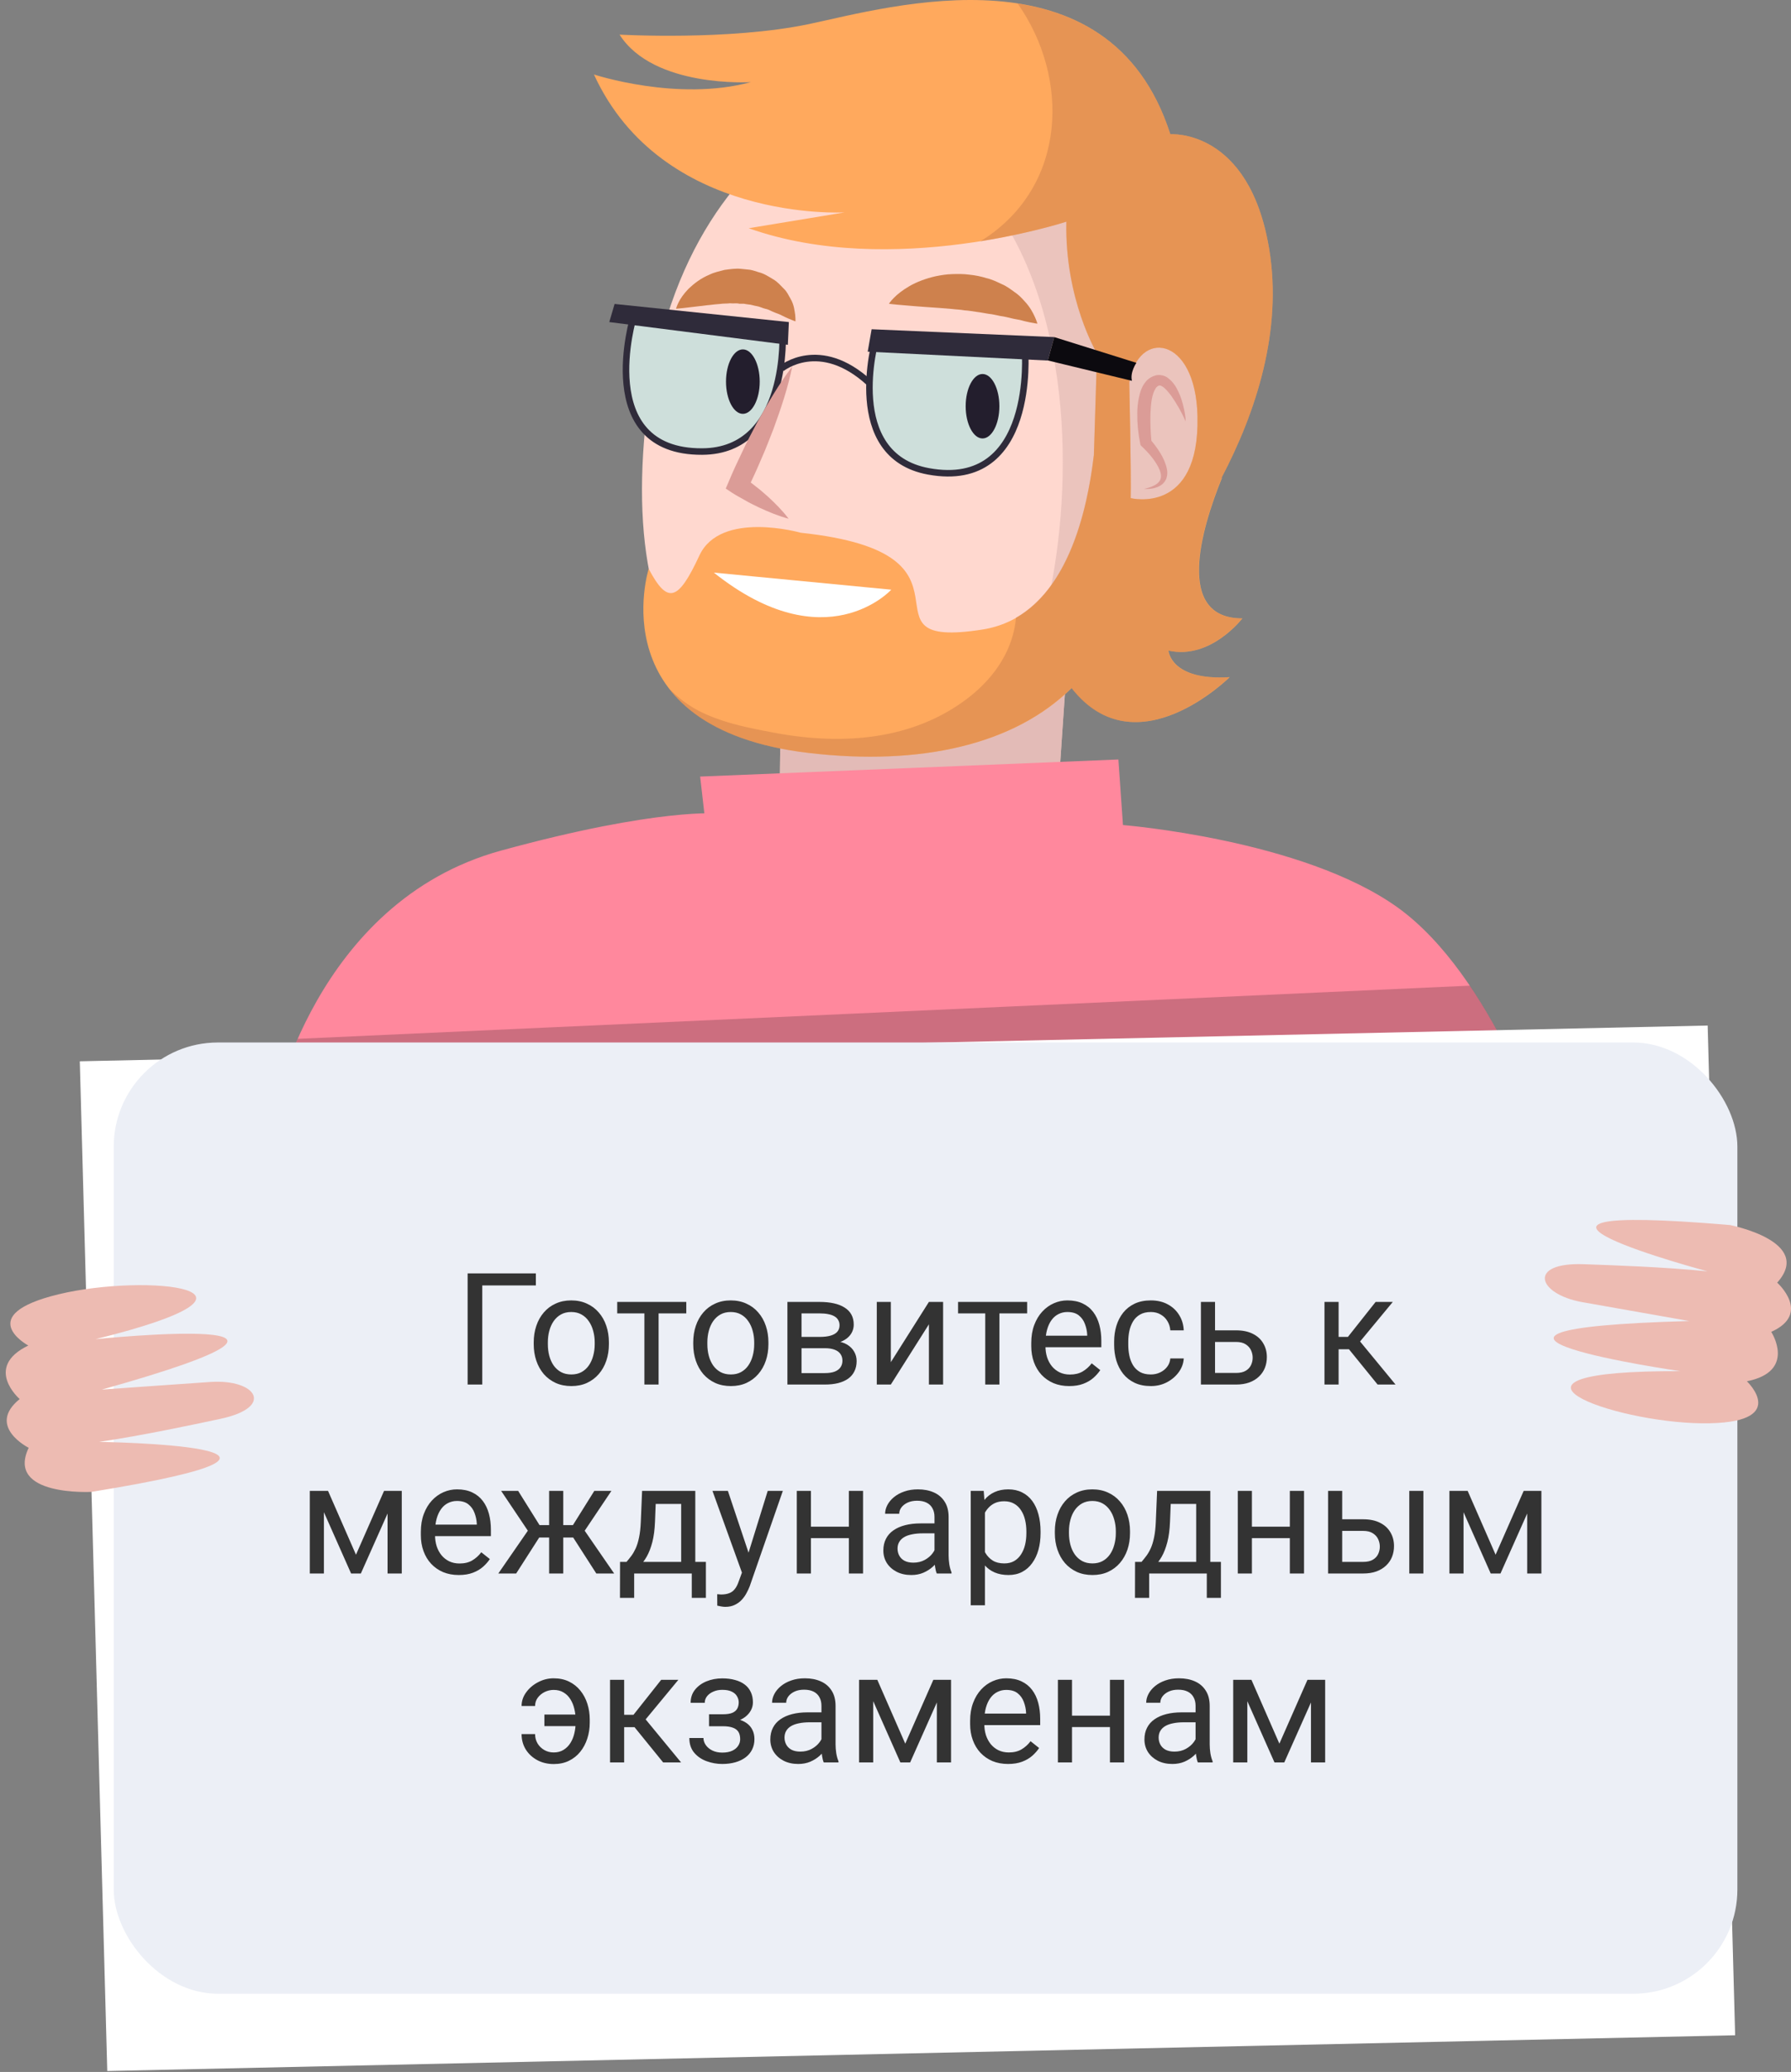 <svg width="275" height="318" viewBox="0 0 275 318" fill="none" xmlns="http://www.w3.org/2000/svg">
<rect x="0" y="0" width="275" height="318" fill="#808080" stroke="none"/>
<path d="M120.154 87.289L119.668 125.305L97.386 128.836L132.804 161.084L188.266 130.112L162.208 125.602L165.303 80.21L120.154 87.289Z" fill="#FFD8CF"/>
<path opacity="0.7" d="M120.154 87.289L119.668 125.305L97.386 128.836L132.804 161.084L188.266 130.112L162.208 125.602L165.303 80.21L120.154 87.289Z" fill="#D8B0AD"/>
<path d="M172.289 126.616C172.289 126.616 200.02 128.801 214.615 139.288C229.21 149.775 237.481 175.556 237.481 175.556L41.904 170.75C41.904 170.75 48.228 138.414 76.933 130.549C101.316 123.872 110.502 124.868 110.502 124.868C110.502 124.868 121.205 142.784 139.206 143.658C157.207 144.532 172.289 126.616 172.289 126.616Z" fill="#FF889D"/>
<path d="M73.994 196.198L80.65 273.664L187.526 260.957L156.389 212.191L73.994 196.198Z" fill="#4B5A66"/>
<path d="M143.993 11.397C143.993 11.397 104.099 14.036 99.059 65.72C94.933 107.931 117.546 121.18 151.135 110.239C164.796 105.782 172.347 95.766 176.881 85.821C179.586 79.861 184.004 79.144 185.21 74.477C186.047 71.139 183.576 60.25 182.895 53.73C181.026 35.849 171.491 11.554 144.013 11.397H143.993Z" fill="#FFD8CF"/>
<path opacity="0.5" d="M182.875 53.73C181.007 35.849 171.471 11.554 143.993 11.397C143.993 11.397 139.965 11.676 134.321 13.686C137.707 14.893 140.588 17.182 141.969 20.381C143.546 24.016 144.441 28.071 144.733 32.161C147.515 33.053 149.695 27.774 151.777 30.501C165.4 48.416 164.68 76.854 160.573 93.774C159.055 100.014 155.475 106.516 149.89 110.606C150.298 110.483 150.707 110.361 151.116 110.239C164.777 105.782 172.327 95.766 176.862 85.821C179.567 79.861 183.984 79.144 185.191 74.477C186.028 71.139 183.556 60.25 182.875 53.73Z" fill="#D8B0AD"/>
<path d="M136.501 46.616C136.501 46.616 136.715 46.249 137.24 45.725C137.746 45.2 138.564 44.536 139.654 43.907C140.743 43.278 142.144 42.736 143.721 42.386C144.519 42.229 145.355 42.089 146.212 42.072C147.087 42.037 147.963 42.037 148.858 42.159C149.734 42.246 150.61 42.421 151.447 42.683C152.303 42.876 153.081 43.26 153.821 43.61C154.58 43.924 155.202 44.414 155.786 44.833C156.39 45.235 156.876 45.725 157.285 46.197C158.141 47.088 158.608 47.997 158.9 48.644C159.192 49.29 159.289 49.675 159.289 49.675C159.289 49.675 158.803 49.622 158.083 49.465C157.732 49.378 157.285 49.308 156.857 49.168C156.409 49.046 155.845 48.993 155.319 48.853C154.794 48.731 154.229 48.574 153.626 48.504C153.042 48.399 152.459 48.224 151.836 48.172C151.213 48.084 150.629 47.944 149.987 47.874C149.364 47.787 148.742 47.665 148.08 47.63C147.457 47.508 146.796 47.508 146.153 47.42C145.492 47.368 144.849 47.315 144.227 47.263C142.942 47.193 141.697 47.071 140.568 47.001C139.381 46.896 138.389 46.808 137.688 46.756C136.949 46.686 136.501 46.634 136.501 46.634V46.616Z" fill="#CE814D"/>
<path d="M103.808 47.385C103.808 47.385 103.885 47.018 104.177 46.441C104.45 45.865 104.956 45.113 105.734 44.309C106.532 43.557 107.564 42.718 108.965 42.142C109.626 41.81 110.444 41.635 111.242 41.425C112.078 41.32 112.935 41.163 113.849 41.268L115.192 41.408C115.64 41.495 116.048 41.635 116.476 41.775C117.352 41.984 118.053 42.474 118.734 42.876C119.434 43.278 119.882 43.855 120.368 44.327C120.874 44.798 121.088 45.375 121.38 45.847C121.945 46.809 122.003 47.735 122.1 48.347C122.159 48.958 122.139 49.325 122.139 49.325C122.139 49.325 121.731 49.186 121.127 48.923C120.836 48.784 120.466 48.644 120.115 48.452C119.765 48.242 119.298 48.119 118.87 47.927C118.422 47.77 118.033 47.49 117.547 47.403C117.08 47.298 116.652 47.053 116.184 46.983C115.717 46.913 115.309 46.739 114.861 46.721C114.647 46.686 114.414 46.669 114.2 46.616H113.518C113.071 46.494 112.584 46.616 112.098 46.546C111.592 46.616 111.086 46.564 110.56 46.651C110.035 46.686 109.51 46.739 108.984 46.809C108.459 46.843 107.953 46.948 107.447 46.983C106.396 47.106 105.52 47.211 104.917 47.28C104.255 47.35 103.847 47.385 103.847 47.385H103.808Z" fill="#CE814D"/>
<path opacity="0.2" d="M162.558 221.857L156.389 212.191L73.994 196.198L76.68 227.503C100.558 229.251 134.497 229.635 162.558 221.84V221.857Z" fill="#231E2D"/>
<path opacity="0.2" d="M237.481 175.556L41.904 170.75C41.904 170.75 42.857 165.873 45.718 159.441L225.688 151.278C233.316 162.57 237.481 175.539 237.481 175.539V175.556Z" fill="#010507"/>
<path d="M262.206 157.401L12.253 162.888L16.47 317.86L266.423 312.373L262.206 157.401Z" fill="white"/>
<rect x="17.462" y="160" width="249.306" height="146" rx="16" fill="#ECEFF6"/>
<path d="M82.279 195.438V197.289H74.052V212.5H71.802V195.438H82.279ZM81.951 206.301V206.031C81.951 205.117 82.084 204.27 82.349 203.488C82.615 202.699 82.998 202.016 83.498 201.438C83.998 200.852 84.603 200.398 85.314 200.078C86.025 199.75 86.822 199.586 87.705 199.586C88.595 199.586 89.396 199.75 90.107 200.078C90.826 200.398 91.435 200.852 91.935 201.438C92.443 202.016 92.83 202.699 93.095 203.488C93.361 204.27 93.494 205.117 93.494 206.031V206.301C93.494 207.215 93.361 208.062 93.095 208.844C92.83 209.625 92.443 210.309 91.935 210.895C91.435 211.473 90.83 211.926 90.119 212.254C89.415 212.574 88.619 212.734 87.728 212.734C86.837 212.734 86.037 212.574 85.326 212.254C84.615 211.926 84.005 211.473 83.498 210.895C82.998 210.309 82.615 209.625 82.349 208.844C82.084 208.062 81.951 207.215 81.951 206.301ZM84.119 206.031V206.301C84.119 206.934 84.193 207.531 84.341 208.094C84.49 208.648 84.712 209.141 85.009 209.57C85.314 210 85.693 210.34 86.146 210.59C86.599 210.832 87.126 210.953 87.728 210.953C88.322 210.953 88.841 210.832 89.287 210.59C89.74 210.34 90.115 210 90.412 209.57C90.709 209.141 90.931 208.648 91.08 208.094C91.236 207.531 91.314 206.934 91.314 206.301V206.031C91.314 205.406 91.236 204.816 91.08 204.262C90.931 203.699 90.705 203.203 90.4 202.773C90.103 202.336 89.728 201.992 89.275 201.742C88.83 201.492 88.306 201.367 87.705 201.367C87.111 201.367 86.587 201.492 86.134 201.742C85.689 201.992 85.314 202.336 85.009 202.773C84.712 203.203 84.49 203.699 84.341 204.262C84.193 204.816 84.119 205.406 84.119 206.031ZM101.123 199.82V212.5H98.943V199.82H101.123ZM105.376 199.82V201.578H94.771V199.82H105.376ZM106.443 206.301V206.031C106.443 205.117 106.576 204.27 106.841 203.488C107.107 202.699 107.49 202.016 107.99 201.438C108.49 200.852 109.095 200.398 109.806 200.078C110.517 199.75 111.314 199.586 112.197 199.586C113.087 199.586 113.888 199.75 114.599 200.078C115.318 200.398 115.927 200.852 116.427 201.438C116.935 202.016 117.322 202.699 117.587 203.488C117.853 204.27 117.986 205.117 117.986 206.031V206.301C117.986 207.215 117.853 208.062 117.587 208.844C117.322 209.625 116.935 210.309 116.427 210.895C115.927 211.473 115.322 211.926 114.611 212.254C113.908 212.574 113.111 212.734 112.22 212.734C111.33 212.734 110.529 212.574 109.818 212.254C109.107 211.926 108.498 211.473 107.99 210.895C107.49 210.309 107.107 209.625 106.841 208.844C106.576 208.062 106.443 207.215 106.443 206.301ZM108.611 206.031V206.301C108.611 206.934 108.685 207.531 108.833 208.094C108.982 208.648 109.205 209.141 109.501 209.57C109.806 210 110.185 210.34 110.638 210.59C111.091 210.832 111.619 210.953 112.22 210.953C112.814 210.953 113.333 210.832 113.779 210.59C114.232 210.34 114.607 210 114.904 209.57C115.201 209.141 115.423 208.648 115.572 208.094C115.728 207.531 115.806 206.934 115.806 206.301V206.031C115.806 205.406 115.728 204.816 115.572 204.262C115.423 203.699 115.197 203.203 114.892 202.773C114.595 202.336 114.22 201.992 113.767 201.742C113.322 201.492 112.798 201.367 112.197 201.367C111.603 201.367 111.08 201.492 110.626 201.742C110.181 201.992 109.806 202.336 109.501 202.773C109.205 203.203 108.982 203.699 108.833 204.262C108.685 204.816 108.611 205.406 108.611 206.031ZM126.658 206.922H122.498L122.474 205.188H125.873C126.544 205.188 127.103 205.121 127.548 204.988C128.001 204.855 128.341 204.656 128.568 204.391C128.794 204.125 128.908 203.797 128.908 203.406C128.908 203.102 128.841 202.836 128.708 202.609C128.583 202.375 128.392 202.184 128.134 202.035C127.876 201.879 127.556 201.766 127.173 201.695C126.798 201.617 126.357 201.578 125.849 201.578H123.072V212.5H120.904V199.82H125.849C126.654 199.82 127.376 199.891 128.017 200.031C128.666 200.172 129.216 200.387 129.669 200.676C130.13 200.957 130.482 201.316 130.724 201.754C130.966 202.191 131.087 202.707 131.087 203.301C131.087 203.684 131.009 204.047 130.853 204.391C130.697 204.734 130.466 205.039 130.162 205.305C129.857 205.57 129.482 205.789 129.037 205.961C128.591 206.125 128.08 206.23 127.501 206.277L126.658 206.922ZM126.658 212.5H121.712L122.791 210.742H126.658C127.259 210.742 127.759 210.668 128.158 210.52C128.556 210.363 128.853 210.145 129.048 209.863C129.251 209.574 129.353 209.23 129.353 208.832C129.353 208.434 129.251 208.094 129.048 207.812C128.853 207.523 128.556 207.305 128.158 207.156C127.759 207 127.259 206.922 126.658 206.922H123.365L123.388 205.188H127.501L128.287 205.844C128.982 205.898 129.572 206.07 130.056 206.359C130.541 206.648 130.908 207.016 131.158 207.461C131.408 207.898 131.533 208.375 131.533 208.891C131.533 209.484 131.419 210.008 131.193 210.461C130.974 210.914 130.654 211.293 130.232 211.598C129.81 211.895 129.298 212.121 128.697 212.277C128.095 212.426 127.416 212.5 126.658 212.5ZM136.783 209.066L142.63 199.82H144.81V212.5H142.63V203.254L136.783 212.5H134.626V199.82H136.783V209.066ZM153.458 199.82V212.5H151.279V199.82H153.458ZM157.712 199.82V201.578H147.107V199.82H157.712ZM164.169 212.734C163.287 212.734 162.486 212.586 161.767 212.289C161.056 211.984 160.443 211.559 159.927 211.012C159.419 210.465 159.029 209.816 158.755 209.066C158.482 208.316 158.345 207.496 158.345 206.605V206.113C158.345 205.082 158.498 204.164 158.802 203.359C159.107 202.547 159.521 201.859 160.044 201.297C160.568 200.734 161.162 200.309 161.826 200.02C162.49 199.73 163.177 199.586 163.888 199.586C164.794 199.586 165.576 199.742 166.232 200.055C166.896 200.367 167.439 200.805 167.861 201.367C168.283 201.922 168.595 202.578 168.798 203.336C169.001 204.086 169.103 204.906 169.103 205.797V206.77H159.634V205H166.935V204.836C166.904 204.273 166.787 203.727 166.583 203.195C166.388 202.664 166.076 202.227 165.646 201.883C165.216 201.539 164.63 201.367 163.888 201.367C163.396 201.367 162.943 201.473 162.529 201.684C162.115 201.887 161.759 202.191 161.462 202.598C161.166 203.004 160.935 203.5 160.771 204.086C160.607 204.672 160.525 205.348 160.525 206.113V206.605C160.525 207.207 160.607 207.773 160.771 208.305C160.943 208.828 161.189 209.289 161.509 209.688C161.837 210.086 162.232 210.398 162.693 210.625C163.162 210.852 163.693 210.965 164.287 210.965C165.052 210.965 165.701 210.809 166.232 210.496C166.763 210.184 167.228 209.766 167.626 209.242L168.939 210.285C168.666 210.699 168.318 211.094 167.896 211.469C167.474 211.844 166.955 212.148 166.337 212.383C165.728 212.617 165.005 212.734 164.169 212.734ZM176.708 210.953C177.224 210.953 177.701 210.848 178.138 210.637C178.576 210.426 178.935 210.137 179.216 209.77C179.498 209.395 179.658 208.969 179.697 208.492H181.759C181.72 209.242 181.466 209.941 180.998 210.59C180.537 211.23 179.931 211.75 179.181 212.148C178.431 212.539 177.607 212.734 176.708 212.734C175.755 212.734 174.923 212.566 174.212 212.23C173.509 211.895 172.923 211.434 172.455 210.848C171.994 210.262 171.646 209.59 171.412 208.832C171.185 208.066 171.072 207.258 171.072 206.406V205.914C171.072 205.062 171.185 204.258 171.412 203.5C171.646 202.734 171.994 202.059 172.455 201.473C172.923 200.887 173.509 200.426 174.212 200.09C174.923 199.754 175.755 199.586 176.708 199.586C177.701 199.586 178.568 199.789 179.31 200.195C180.052 200.594 180.634 201.141 181.056 201.836C181.486 202.523 181.72 203.305 181.759 204.18H179.697C179.658 203.656 179.509 203.184 179.251 202.762C179.001 202.34 178.658 202.004 178.22 201.754C177.791 201.496 177.287 201.367 176.708 201.367C176.044 201.367 175.486 201.5 175.033 201.766C174.587 202.023 174.232 202.375 173.966 202.82C173.708 203.258 173.521 203.746 173.404 204.285C173.294 204.816 173.24 205.359 173.24 205.914V206.406C173.24 206.961 173.294 207.508 173.404 208.047C173.513 208.586 173.697 209.074 173.955 209.512C174.22 209.949 174.576 210.301 175.021 210.566C175.474 210.824 176.037 210.953 176.708 210.953ZM185.978 204.18H189.787C190.81 204.18 191.673 204.359 192.376 204.719C193.08 205.07 193.611 205.559 193.97 206.184C194.337 206.801 194.521 207.504 194.521 208.293C194.521 208.879 194.419 209.43 194.216 209.945C194.013 210.453 193.708 210.898 193.302 211.281C192.904 211.664 192.408 211.965 191.814 212.184C191.228 212.395 190.552 212.5 189.787 212.5H184.396V199.82H186.564V210.719H189.787C190.412 210.719 190.912 210.605 191.287 210.379C191.662 210.152 191.931 209.859 192.095 209.5C192.259 209.141 192.341 208.766 192.341 208.375C192.341 207.992 192.259 207.617 192.095 207.25C191.931 206.883 191.662 206.578 191.287 206.336C190.912 206.086 190.412 205.961 189.787 205.961H185.978V204.18ZM205.537 199.82V212.5H203.369V199.82H205.537ZM213.857 199.82L207.845 207.086H204.81L204.482 205.188H206.966L211.22 199.82H213.857ZM211.525 212.5L206.861 206.758L208.255 205.188L214.279 212.5H211.525ZM54.658 238.617L58.97 228.82H61.056L55.408 241.5H53.908L48.283 228.82H50.369L54.658 238.617ZM49.736 228.82V241.5H47.568V228.82H49.736ZM59.509 241.5V228.82H61.689V241.5H59.509ZM70.443 241.734C69.56 241.734 68.759 241.586 68.04 241.289C67.33 240.984 66.716 240.559 66.201 240.012C65.693 239.465 65.302 238.816 65.029 238.066C64.755 237.316 64.619 236.496 64.619 235.605V235.113C64.619 234.082 64.771 233.164 65.076 232.359C65.38 231.547 65.794 230.859 66.318 230.297C66.841 229.734 67.435 229.309 68.099 229.02C68.763 228.73 69.451 228.586 70.162 228.586C71.068 228.586 71.849 228.742 72.505 229.055C73.169 229.367 73.712 229.805 74.134 230.367C74.556 230.922 74.869 231.578 75.072 232.336C75.275 233.086 75.376 233.906 75.376 234.797V235.77H65.908V234H73.209V233.836C73.177 233.273 73.06 232.727 72.857 232.195C72.662 231.664 72.349 231.227 71.919 230.883C71.49 230.539 70.904 230.367 70.162 230.367C69.669 230.367 69.216 230.473 68.802 230.684C68.388 230.887 68.033 231.191 67.736 231.598C67.439 232.004 67.209 232.5 67.044 233.086C66.88 233.672 66.798 234.348 66.798 235.113V235.605C66.798 236.207 66.88 236.773 67.044 237.305C67.216 237.828 67.462 238.289 67.783 238.688C68.111 239.086 68.505 239.398 68.966 239.625C69.435 239.852 69.966 239.965 70.56 239.965C71.326 239.965 71.974 239.809 72.505 239.496C73.037 239.184 73.501 238.766 73.9 238.242L75.212 239.285C74.939 239.699 74.591 240.094 74.169 240.469C73.748 240.844 73.228 241.148 72.611 241.383C72.001 241.617 71.279 241.734 70.443 241.734ZM81.751 235.98L76.947 228.82H79.56L82.841 234.07H85.373L85.056 235.98H81.751ZM82.935 235.758L79.255 241.5H76.513L81.564 234.188L82.935 235.758ZM86.486 228.82V241.5H84.318V228.82H86.486ZM93.88 228.82L89.076 235.98H85.771L85.431 234.07H87.974L91.255 228.82H93.88ZM91.56 241.5L87.869 235.758L89.263 234.188L94.302 241.5H91.56ZM98.591 228.82H100.759L100.572 233.566C100.525 234.77 100.388 235.809 100.162 236.684C99.935 237.559 99.646 238.305 99.294 238.922C98.943 239.531 98.548 240.043 98.111 240.457C97.681 240.871 97.236 241.219 96.775 241.5H95.697L95.755 239.73L96.201 239.719C96.459 239.414 96.709 239.102 96.951 238.781C97.193 238.453 97.415 238.066 97.619 237.621C97.822 237.168 97.99 236.617 98.123 235.969C98.263 235.312 98.353 234.512 98.392 233.566L98.591 228.82ZM99.13 228.82H106.759V241.5H104.591V230.824H99.13V228.82ZM95.205 239.719H108.388V245.238H106.22V241.5H97.373V245.238H95.193L95.205 239.719ZM114.353 240.188L117.88 228.82H120.201L115.115 243.457C114.998 243.77 114.841 244.105 114.646 244.465C114.458 244.832 114.216 245.18 113.919 245.508C113.623 245.836 113.263 246.102 112.841 246.305C112.427 246.516 111.931 246.621 111.353 246.621C111.181 246.621 110.962 246.598 110.697 246.551C110.431 246.504 110.244 246.465 110.134 246.434L110.123 244.676C110.185 244.684 110.283 244.691 110.416 244.699C110.556 244.715 110.654 244.723 110.708 244.723C111.201 244.723 111.619 244.656 111.962 244.523C112.306 244.398 112.595 244.184 112.83 243.879C113.072 243.582 113.279 243.172 113.451 242.648L114.353 240.188ZM111.763 228.82L115.056 238.664L115.619 240.949L114.06 241.746L109.396 228.82H111.763ZM130.759 234.316V236.074H124.056V234.316H130.759ZM124.513 228.82V241.5H122.345V228.82H124.513ZM132.517 228.82V241.5H130.337V228.82H132.517ZM143.486 239.332V232.805C143.486 232.305 143.384 231.871 143.181 231.504C142.986 231.129 142.689 230.84 142.291 230.637C141.892 230.434 141.4 230.332 140.814 230.332C140.267 230.332 139.787 230.426 139.373 230.613C138.966 230.801 138.646 231.047 138.412 231.352C138.185 231.656 138.072 231.984 138.072 232.336H135.904C135.904 231.883 136.021 231.434 136.255 230.988C136.49 230.543 136.826 230.141 137.263 229.781C137.708 229.414 138.24 229.125 138.857 228.914C139.482 228.695 140.177 228.586 140.943 228.586C141.865 228.586 142.677 228.742 143.38 229.055C144.091 229.367 144.646 229.84 145.044 230.473C145.451 231.098 145.654 231.883 145.654 232.828V238.734C145.654 239.156 145.689 239.605 145.759 240.082C145.837 240.559 145.951 240.969 146.099 241.312V241.5H143.837C143.728 241.25 143.642 240.918 143.58 240.504C143.517 240.082 143.486 239.691 143.486 239.332ZM143.861 233.812L143.884 235.336H141.693C141.076 235.336 140.525 235.387 140.041 235.488C139.556 235.582 139.15 235.727 138.822 235.922C138.494 236.117 138.244 236.363 138.072 236.66C137.9 236.949 137.814 237.289 137.814 237.68C137.814 238.078 137.904 238.441 138.083 238.77C138.263 239.098 138.533 239.359 138.892 239.555C139.259 239.742 139.708 239.836 140.24 239.836C140.904 239.836 141.49 239.695 141.998 239.414C142.505 239.133 142.908 238.789 143.205 238.383C143.509 237.977 143.673 237.582 143.697 237.199L144.623 238.242C144.568 238.57 144.419 238.934 144.177 239.332C143.935 239.73 143.611 240.113 143.205 240.48C142.806 240.84 142.33 241.141 141.775 241.383C141.228 241.617 140.611 241.734 139.923 241.734C139.064 241.734 138.31 241.566 137.662 241.23C137.021 240.895 136.521 240.445 136.162 239.883C135.81 239.312 135.634 238.676 135.634 237.973C135.634 237.293 135.767 236.695 136.033 236.18C136.298 235.656 136.681 235.223 137.181 234.879C137.681 234.527 138.283 234.262 138.986 234.082C139.689 233.902 140.474 233.812 141.341 233.812H143.861ZM151.232 231.258V246.375H149.052V228.82H151.044L151.232 231.258ZM159.775 235.055V235.301C159.775 236.223 159.666 237.078 159.447 237.867C159.228 238.648 158.908 239.328 158.486 239.906C158.072 240.484 157.56 240.934 156.951 241.254C156.341 241.574 155.642 241.734 154.853 241.734C154.048 241.734 153.337 241.602 152.72 241.336C152.103 241.07 151.58 240.684 151.15 240.176C150.72 239.668 150.376 239.059 150.119 238.348C149.869 237.637 149.697 236.836 149.603 235.945V234.633C149.697 233.695 149.873 232.855 150.13 232.113C150.388 231.371 150.728 230.738 151.15 230.215C151.58 229.684 152.099 229.281 152.708 229.008C153.318 228.727 154.021 228.586 154.818 228.586C155.615 228.586 156.322 228.742 156.939 229.055C157.556 229.359 158.076 229.797 158.498 230.367C158.919 230.938 159.236 231.621 159.447 232.418C159.666 233.207 159.775 234.086 159.775 235.055ZM157.595 235.301V235.055C157.595 234.422 157.529 233.828 157.396 233.273C157.263 232.711 157.056 232.219 156.775 231.797C156.501 231.367 156.15 231.031 155.72 230.789C155.291 230.539 154.779 230.414 154.185 230.414C153.638 230.414 153.162 230.508 152.755 230.695C152.357 230.883 152.017 231.137 151.736 231.457C151.455 231.77 151.224 232.129 151.044 232.535C150.873 232.934 150.744 233.348 150.658 233.777V236.812C150.814 237.359 151.033 237.875 151.314 238.359C151.595 238.836 151.97 239.223 152.439 239.52C152.908 239.809 153.498 239.953 154.208 239.953C154.794 239.953 155.298 239.832 155.72 239.59C156.15 239.34 156.501 239 156.775 238.57C157.056 238.141 157.263 237.648 157.396 237.094C157.529 236.531 157.595 235.934 157.595 235.301ZM161.966 235.301V235.031C161.966 234.117 162.099 233.27 162.365 232.488C162.63 231.699 163.013 231.016 163.513 230.438C164.013 229.852 164.619 229.398 165.33 229.078C166.041 228.75 166.837 228.586 167.72 228.586C168.611 228.586 169.412 228.75 170.123 229.078C170.841 229.398 171.451 229.852 171.951 230.438C172.458 231.016 172.845 231.699 173.111 232.488C173.376 233.27 173.509 234.117 173.509 235.031V235.301C173.509 236.215 173.376 237.062 173.111 237.844C172.845 238.625 172.458 239.309 171.951 239.895C171.451 240.473 170.845 240.926 170.134 241.254C169.431 241.574 168.634 241.734 167.744 241.734C166.853 241.734 166.052 241.574 165.341 241.254C164.63 240.926 164.021 240.473 163.513 239.895C163.013 239.309 162.63 238.625 162.365 237.844C162.099 237.062 161.966 236.215 161.966 235.301ZM164.134 235.031V235.301C164.134 235.934 164.208 236.531 164.357 237.094C164.505 237.648 164.728 238.141 165.025 238.57C165.33 239 165.708 239.34 166.162 239.59C166.615 239.832 167.142 239.953 167.744 239.953C168.337 239.953 168.857 239.832 169.302 239.59C169.755 239.34 170.13 239 170.427 238.57C170.724 238.141 170.947 237.648 171.095 237.094C171.251 236.531 171.33 235.934 171.33 235.301V235.031C171.33 234.406 171.251 233.816 171.095 233.262C170.947 232.699 170.72 232.203 170.416 231.773C170.119 231.336 169.744 230.992 169.291 230.742C168.845 230.492 168.322 230.367 167.72 230.367C167.126 230.367 166.603 230.492 166.15 230.742C165.705 230.992 165.33 231.336 165.025 231.773C164.728 232.203 164.505 232.699 164.357 233.262C164.208 233.816 164.134 234.406 164.134 235.031ZM177.669 228.82H179.837L179.65 233.566C179.603 234.77 179.466 235.809 179.24 236.684C179.013 237.559 178.724 238.305 178.373 238.922C178.021 239.531 177.626 240.043 177.189 240.457C176.759 240.871 176.314 241.219 175.853 241.5H174.775L174.833 239.73L175.279 239.719C175.537 239.414 175.787 239.102 176.029 238.781C176.271 238.453 176.494 238.066 176.697 237.621C176.9 237.168 177.068 236.617 177.201 235.969C177.341 235.312 177.431 234.512 177.47 233.566L177.669 228.82ZM178.208 228.82H185.837V241.5H183.669V230.824H178.208V228.82ZM174.283 239.719H187.466V245.238H185.298V241.5H176.451V245.238H174.271L174.283 239.719ZM198.47 234.316V236.074H191.767V234.316H198.47ZM192.224 228.82V241.5H190.056V228.82H192.224ZM200.228 228.82V241.5H198.048V228.82H200.228ZM205.501 233.18H209.31C210.333 233.18 211.197 233.359 211.9 233.719C212.603 234.07 213.134 234.559 213.494 235.184C213.861 235.801 214.044 236.504 214.044 237.293C214.044 237.879 213.943 238.43 213.74 238.945C213.537 239.453 213.232 239.898 212.826 240.281C212.427 240.664 211.931 240.965 211.337 241.184C210.751 241.395 210.076 241.5 209.31 241.5H203.919V228.82H206.087V239.719H209.31C209.935 239.719 210.435 239.605 210.81 239.379C211.185 239.152 211.455 238.859 211.619 238.5C211.783 238.141 211.865 237.766 211.865 237.375C211.865 236.992 211.783 236.617 211.619 236.25C211.455 235.883 211.185 235.578 210.81 235.336C210.435 235.086 209.935 234.961 209.31 234.961H205.501V233.18ZM218.556 228.82V241.5H216.388V228.82H218.556ZM229.642 238.617L233.955 228.82H236.041L230.392 241.5H228.892L223.267 228.82H225.353L229.642 238.617ZM224.72 228.82V241.5H222.552V228.82H224.72ZM234.494 241.5V228.82H236.673V241.5H234.494ZM85.009 259.367C84.533 259.367 84.076 259.473 83.638 259.684C83.209 259.895 82.853 260.188 82.572 260.562C82.298 260.93 82.162 261.355 82.162 261.84H80.087C80.087 261.082 80.322 260.383 80.79 259.742C81.259 259.094 81.869 258.574 82.619 258.184C83.369 257.785 84.165 257.586 85.009 257.586C85.9 257.586 86.689 257.754 87.376 258.09C88.064 258.426 88.642 258.887 89.111 259.473C89.587 260.059 89.947 260.734 90.189 261.5C90.431 262.258 90.552 263.062 90.552 263.914V264.406C90.552 265.258 90.427 266.066 90.177 266.832C89.935 267.59 89.576 268.266 89.099 268.859C88.63 269.445 88.052 269.906 87.365 270.242C86.685 270.578 85.904 270.746 85.021 270.746C84.076 270.746 83.228 270.543 82.478 270.137C81.736 269.73 81.15 269.184 80.72 268.496C80.298 267.801 80.087 267.02 80.087 266.152H82.162C82.162 266.676 82.287 267.152 82.537 267.582C82.794 268.004 83.138 268.34 83.568 268.59C83.998 268.84 84.482 268.965 85.021 268.965C85.607 268.965 86.111 268.832 86.533 268.566C86.962 268.301 87.314 267.949 87.587 267.512C87.861 267.074 88.06 266.586 88.185 266.047C88.318 265.5 88.384 264.953 88.384 264.406V263.914C88.384 263.359 88.318 262.812 88.185 262.273C88.06 261.734 87.861 261.246 87.587 260.809C87.322 260.371 86.974 260.023 86.544 259.766C86.123 259.5 85.611 259.367 85.009 259.367ZM89.439 263.152V264.922H83.591V263.152H89.439ZM95.837 257.82V270.5H93.669V257.82H95.837ZM104.158 257.82L98.146 265.086H95.111L94.783 263.188H97.267L101.521 257.82H104.158ZM101.826 270.5L97.162 264.758L98.556 263.188L104.58 270.5H101.826ZM111.201 264.441H108.869V263.105H111.025C111.626 263.105 112.103 263.031 112.455 262.883C112.806 262.727 113.056 262.512 113.205 262.238C113.353 261.965 113.427 261.645 113.427 261.277C113.427 260.949 113.341 260.641 113.169 260.352C113.005 260.055 112.74 259.816 112.373 259.637C112.005 259.449 111.513 259.355 110.896 259.355C110.396 259.355 109.943 259.445 109.537 259.625C109.13 259.797 108.806 260.035 108.564 260.34C108.33 260.637 108.212 260.973 108.212 261.348H106.044C106.044 260.574 106.263 259.91 106.701 259.355C107.146 258.793 107.736 258.359 108.47 258.055C109.212 257.75 110.021 257.598 110.896 257.598C111.63 257.598 112.287 257.68 112.865 257.844C113.451 258 113.947 258.234 114.353 258.547C114.759 258.852 115.068 259.234 115.279 259.695C115.498 260.148 115.607 260.676 115.607 261.277C115.607 261.707 115.505 262.113 115.302 262.496C115.099 262.879 114.806 263.219 114.423 263.516C114.041 263.805 113.576 264.031 113.029 264.195C112.49 264.359 111.88 264.441 111.201 264.441ZM108.869 263.621H111.201C111.958 263.621 112.626 263.695 113.205 263.844C113.783 263.984 114.267 264.195 114.658 264.477C115.048 264.758 115.341 265.105 115.537 265.52C115.74 265.926 115.841 266.395 115.841 266.926C115.841 267.52 115.72 268.055 115.478 268.531C115.244 269 114.908 269.398 114.47 269.727C114.033 270.055 113.509 270.305 112.9 270.477C112.298 270.648 111.63 270.734 110.896 270.734C110.076 270.734 109.279 270.594 108.505 270.312C107.732 270.031 107.095 269.598 106.595 269.012C106.095 268.418 105.845 267.664 105.845 266.75H108.013C108.013 267.133 108.134 267.496 108.376 267.84C108.619 268.184 108.955 268.461 109.384 268.672C109.822 268.883 110.326 268.988 110.896 268.988C111.505 268.988 112.013 268.895 112.419 268.707C112.826 268.52 113.13 268.27 113.333 267.957C113.544 267.645 113.65 267.305 113.65 266.938C113.65 266.461 113.556 266.078 113.369 265.789C113.181 265.5 112.892 265.289 112.501 265.156C112.119 265.016 111.626 264.945 111.025 264.945H108.869V263.621ZM126.13 268.332V261.805C126.13 261.305 126.029 260.871 125.826 260.504C125.63 260.129 125.333 259.84 124.935 259.637C124.537 259.434 124.044 259.332 123.458 259.332C122.912 259.332 122.431 259.426 122.017 259.613C121.611 259.801 121.291 260.047 121.056 260.352C120.83 260.656 120.716 260.984 120.716 261.336H118.548C118.548 260.883 118.666 260.434 118.9 259.988C119.134 259.543 119.47 259.141 119.908 258.781C120.353 258.414 120.884 258.125 121.501 257.914C122.126 257.695 122.822 257.586 123.587 257.586C124.509 257.586 125.322 257.742 126.025 258.055C126.736 258.367 127.291 258.84 127.689 259.473C128.095 260.098 128.298 260.883 128.298 261.828V267.734C128.298 268.156 128.333 268.605 128.404 269.082C128.482 269.559 128.595 269.969 128.744 270.312V270.5H126.482C126.373 270.25 126.287 269.918 126.224 269.504C126.162 269.082 126.13 268.691 126.13 268.332ZM126.505 262.812L126.529 264.336H124.337C123.72 264.336 123.169 264.387 122.685 264.488C122.201 264.582 121.794 264.727 121.466 264.922C121.138 265.117 120.888 265.363 120.716 265.66C120.544 265.949 120.458 266.289 120.458 266.68C120.458 267.078 120.548 267.441 120.728 267.77C120.908 268.098 121.177 268.359 121.537 268.555C121.904 268.742 122.353 268.836 122.884 268.836C123.548 268.836 124.134 268.695 124.642 268.414C125.15 268.133 125.552 267.789 125.849 267.383C126.154 266.977 126.318 266.582 126.341 266.199L127.267 267.242C127.212 267.57 127.064 267.934 126.822 268.332C126.58 268.73 126.255 269.113 125.849 269.48C125.451 269.84 124.974 270.141 124.419 270.383C123.873 270.617 123.255 270.734 122.568 270.734C121.708 270.734 120.955 270.566 120.306 270.23C119.666 269.895 119.166 269.445 118.806 268.883C118.455 268.312 118.279 267.676 118.279 266.973C118.279 266.293 118.412 265.695 118.677 265.18C118.943 264.656 119.326 264.223 119.826 263.879C120.326 263.527 120.927 263.262 121.63 263.082C122.333 262.902 123.119 262.812 123.986 262.812H126.505ZM138.998 267.617L143.31 257.82H145.396L139.748 270.5H138.248L132.623 257.82H134.708L138.998 267.617ZM134.076 257.82V270.5H131.908V257.82H134.076ZM143.849 270.5V257.82H146.029V270.5H143.849ZM154.783 270.734C153.9 270.734 153.099 270.586 152.38 270.289C151.669 269.984 151.056 269.559 150.541 269.012C150.033 268.465 149.642 267.816 149.369 267.066C149.095 266.316 148.958 265.496 148.958 264.605V264.113C148.958 263.082 149.111 262.164 149.416 261.359C149.72 260.547 150.134 259.859 150.658 259.297C151.181 258.734 151.775 258.309 152.439 258.02C153.103 257.73 153.791 257.586 154.501 257.586C155.408 257.586 156.189 257.742 156.845 258.055C157.509 258.367 158.052 258.805 158.474 259.367C158.896 259.922 159.208 260.578 159.412 261.336C159.615 262.086 159.716 262.906 159.716 263.797V264.77H150.248V263H157.548V262.836C157.517 262.273 157.4 261.727 157.197 261.195C157.001 260.664 156.689 260.227 156.259 259.883C155.83 259.539 155.244 259.367 154.501 259.367C154.009 259.367 153.556 259.473 153.142 259.684C152.728 259.887 152.373 260.191 152.076 260.598C151.779 261.004 151.548 261.5 151.384 262.086C151.22 262.672 151.138 263.348 151.138 264.113V264.605C151.138 265.207 151.22 265.773 151.384 266.305C151.556 266.828 151.802 267.289 152.123 267.688C152.451 268.086 152.845 268.398 153.306 268.625C153.775 268.852 154.306 268.965 154.9 268.965C155.666 268.965 156.314 268.809 156.845 268.496C157.376 268.184 157.841 267.766 158.24 267.242L159.552 268.285C159.279 268.699 158.931 269.094 158.509 269.469C158.087 269.844 157.568 270.148 156.951 270.383C156.341 270.617 155.619 270.734 154.783 270.734ZM170.849 263.316V265.074H164.146V263.316H170.849ZM164.603 257.82V270.5H162.435V257.82H164.603ZM172.607 257.82V270.5H170.427V257.82H172.607ZM183.576 268.332V261.805C183.576 261.305 183.474 260.871 183.271 260.504C183.076 260.129 182.779 259.84 182.38 259.637C181.982 259.434 181.49 259.332 180.904 259.332C180.357 259.332 179.876 259.426 179.462 259.613C179.056 259.801 178.736 260.047 178.501 260.352C178.275 260.656 178.162 260.984 178.162 261.336H175.994C175.994 260.883 176.111 260.434 176.345 259.988C176.58 259.543 176.916 259.141 177.353 258.781C177.798 258.414 178.33 258.125 178.947 257.914C179.572 257.695 180.267 257.586 181.033 257.586C181.955 257.586 182.767 257.742 183.47 258.055C184.181 258.367 184.736 258.84 185.134 259.473C185.541 260.098 185.744 260.883 185.744 261.828V267.734C185.744 268.156 185.779 268.605 185.849 269.082C185.927 269.559 186.041 269.969 186.189 270.312V270.5H183.927C183.818 270.25 183.732 269.918 183.669 269.504C183.607 269.082 183.576 268.691 183.576 268.332ZM183.951 262.812L183.974 264.336H181.783C181.166 264.336 180.615 264.387 180.13 264.488C179.646 264.582 179.24 264.727 178.912 264.922C178.583 265.117 178.333 265.363 178.162 265.66C177.99 265.949 177.904 266.289 177.904 266.68C177.904 267.078 177.994 267.441 178.173 267.77C178.353 268.098 178.623 268.359 178.982 268.555C179.349 268.742 179.798 268.836 180.33 268.836C180.994 268.836 181.58 268.695 182.087 268.414C182.595 268.133 182.998 267.789 183.294 267.383C183.599 266.977 183.763 266.582 183.787 266.199L184.712 267.242C184.658 267.57 184.509 267.934 184.267 268.332C184.025 268.73 183.701 269.113 183.294 269.48C182.896 269.84 182.419 270.141 181.865 270.383C181.318 270.617 180.701 270.734 180.013 270.734C179.154 270.734 178.4 270.566 177.751 270.23C177.111 269.895 176.611 269.445 176.251 268.883C175.9 268.312 175.724 267.676 175.724 266.973C175.724 266.293 175.857 265.695 176.123 265.18C176.388 264.656 176.771 264.223 177.271 263.879C177.771 263.527 178.373 263.262 179.076 263.082C179.779 262.902 180.564 262.812 181.431 262.812H183.951ZM196.443 267.617L200.755 257.82H202.841L197.193 270.5H195.693L190.068 257.82H192.154L196.443 267.617ZM191.521 257.82V270.5H189.353V257.82H191.521ZM201.294 270.5V257.82H203.474V270.5H201.294Z" fill="#333333"/>
<path d="M262.274 195.15C262.274 195.15 221.465 184.278 265.621 188.019C265.621 188.019 278.562 190.518 272.88 196.863C272.88 196.863 278.212 201.617 271.965 204.414C271.965 204.414 275.915 210.461 268.229 211.999C268.229 211.999 275.176 218.589 261.32 218.449C247.464 218.309 225.708 210.339 257.992 210.444C257.992 210.444 213.37 204.012 259.374 202.753C259.374 202.753 249.527 201.023 242.949 199.852C236.022 198.611 234.504 193.717 243.183 194.031C247.659 194.189 255.443 194.451 262.254 195.132L262.274 195.15Z" fill="#EDBBB2"/>
<path d="M15.146 221.298C15.146 221.298 57.706 221.91 14.056 228.971C14.056 228.971 0.842 229.705 4.404 222.207C4.404 222.207 -2.154 218.921 3.022 214.726C3.022 214.726 -2.583 209.867 4.345 206.511C4.345 206.511 -4.315 201.844 9.074 198.628C22.463 195.412 45.796 197.842 14.679 205.532C14.679 205.532 59.593 200.953 15.632 213.275C15.632 213.275 25.635 212.559 32.31 212.104C39.355 211.632 42.274 215.967 33.828 217.767C29.469 218.694 21.899 220.319 15.126 221.315L15.146 221.298Z" fill="#EDBBB2"/>
<path d="M182.058 64.707C181.454 63.291 180.676 61.945 179.82 60.721C179.372 60.145 178.886 59.533 178.399 59.271C178.146 59.131 178.029 59.166 177.932 59.183C177.874 59.218 177.776 59.253 177.718 59.306C177.504 59.48 177.582 59.428 177.465 59.568C177.173 60.005 176.959 60.652 176.842 61.333C176.725 62.015 176.687 62.731 176.648 63.448C176.609 64.899 176.667 66.385 176.803 67.835L176.589 67.416C177.192 68.097 177.679 68.762 178.146 69.513C178.594 70.247 178.963 71.034 179.158 71.908C179.255 72.345 179.275 72.817 179.139 73.271C179.022 73.726 178.71 74.163 178.302 74.442C177.484 75.001 176.511 75.071 175.636 75.054C176.492 74.844 177.368 74.565 177.874 74.04C178.399 73.516 178.321 72.817 178.068 72.153C177.523 70.824 176.414 69.548 175.285 68.482L175.13 68.325L175.071 68.062C174.76 66.524 174.604 64.986 174.624 63.413C174.624 62.627 174.702 61.84 174.877 61.019C175.052 60.215 175.266 59.376 175.947 58.554C176.064 58.379 176.453 58.065 176.57 58.012C176.842 57.82 177.115 57.715 177.465 57.61C178.185 57.435 178.963 57.698 179.353 58.03C180.209 58.694 180.598 59.411 180.948 60.145C181.299 60.879 181.532 61.63 181.707 62.382C181.882 63.133 182.058 63.903 182.038 64.672L182.058 64.707Z" fill="#DB9C97"/>
<path d="M187.565 73.324C192.839 63.273 196.945 50.811 194.882 38.244C191.827 19.647 179.703 20.608 179.703 20.608C170.284 -8.791 136.54 1.102 124.241 3.689C111.942 6.275 95.128 5.314 95.128 5.314C100.363 13.547 115.289 12.603 115.289 12.603C104.022 15.662 91.197 11.432 91.197 11.432C101.667 34.241 129.69 32.598 129.69 32.598L114.958 35.028C136.968 42.841 163.746 34.014 163.746 34.014C163.493 46.004 168.455 54.237 168.455 54.237L167.969 69.845C166.626 81.154 162.559 94.787 150.843 96.623C130.41 99.821 153.12 84.964 122.957 81.766C122.957 81.766 110.638 78.27 107.388 85.261C104.138 92.253 102.523 92.83 99.604 87.306C99.604 87.306 91.82 111.777 124.26 115.57C141.444 117.58 155.806 114.259 164.544 105.607C174.449 118.261 188.811 103.929 188.811 103.929C179.723 104.506 179.411 99.856 179.411 99.856C185.892 101.307 190.757 94.91 190.757 94.91C180.404 94.91 184.413 81.294 187.624 73.359L187.565 73.324ZM173.398 58.711C174.702 50.479 183.595 51.405 183.868 63.885C184.218 79.144 173.612 76.452 173.612 76.452C173.709 73.184 173.398 58.711 173.398 58.711Z" fill="#FFA95D"/>
<path opacity="0.5" d="M187.565 73.324C192.839 63.273 196.945 50.811 194.882 38.244C191.827 19.647 179.703 20.608 179.703 20.608C175.441 7.324 166.217 2.081 156.253 0.542C164.252 11.886 163.921 28.508 150.843 36.846C150.746 36.916 150.629 36.968 150.513 37.038C158.375 35.779 163.726 34.032 163.726 34.032C163.473 46.022 168.436 54.254 168.436 54.254L167.949 69.863C166.82 79.319 163.785 90.348 156 94.805C155.611 99.367 153.062 103.719 148.664 107.11C140.315 113.542 129.534 114.433 119.065 112.493C114.277 111.602 108.77 110.553 104.917 107.599C104.138 107.005 103.418 106.358 102.718 105.694C106.24 110.256 112.662 114.224 124.222 115.57C141.405 117.58 155.767 114.259 164.505 105.607C174.41 118.261 188.772 103.929 188.772 103.929C179.684 104.506 179.372 99.856 179.372 99.856C185.853 101.307 190.718 94.91 190.718 94.91C180.365 94.91 184.374 81.294 187.585 73.359L187.565 73.324ZM173.612 76.452C173.709 73.184 173.398 58.712 173.398 58.712C174.702 50.479 183.595 51.405 183.868 63.885C184.218 79.144 173.612 76.452 173.612 76.452Z" fill="#CE814D"/>
<path d="M109.606 87.883L136.851 90.505C136.851 90.505 126.79 101.569 109.606 87.883Z" fill="white"/>
<path d="M97.288 48.556L120.154 50.881C120.154 50.881 121.283 69.234 107.817 69.304C90.944 69.391 97.288 48.556 97.288 48.556Z" fill="#CEDFDB" stroke="#2F2B3A" stroke-miterlimit="10"/>
<path d="M121.653 56.195C120.991 59.516 119.921 62.662 118.773 65.808C118.15 67.363 117.586 68.919 116.885 70.457C116.243 71.995 115.542 73.516 114.803 75.019L114.277 73.324C114.919 73.761 115.523 74.25 116.126 74.722C116.749 75.176 117.313 75.718 117.897 76.208C119.026 77.256 120.135 78.34 121.088 79.616C119.454 79.179 117.975 78.55 116.535 77.886C115.834 77.536 115.095 77.204 114.433 76.802C113.752 76.417 113.051 76.05 112.409 75.631L111.436 74.984L111.884 73.935C112.526 72.397 113.226 70.877 113.966 69.356C114.666 67.835 115.464 66.35 116.243 64.864C117.877 61.91 119.57 58.974 121.692 56.195H121.653Z" fill="#DB9C97"/>
<path d="M93.552 49.43L120.971 52.926L121.127 49.43L94.369 46.651L93.552 49.43Z" fill="#2F2B3A"/>
<path d="M157.402 53.818L134.458 52.122C134.458 52.122 129.379 69.933 142.573 72.345C159.114 75.369 157.382 53.835 157.382 53.835L157.402 53.818Z" fill="#CEDFDB" stroke="#2F2B3A" stroke-miterlimit="10"/>
<path d="M160.885 55.338L133.231 53.975L133.835 50.532L161.877 51.737L160.885 55.338Z" fill="#2F2B3A"/>
<path d="M111.475 58.572C111.475 61.298 112.643 63.518 114.063 63.518C115.484 63.518 116.652 61.298 116.652 58.572C116.652 55.845 115.484 53.625 114.063 53.625C112.643 53.625 111.475 55.845 111.475 58.572Z" fill="#231E2D"/>
<path d="M148.274 62.347C148.274 65.074 149.442 67.294 150.863 67.294C152.283 67.294 153.451 65.074 153.451 62.347C153.451 59.62 152.283 57.401 150.863 57.401C149.442 57.401 148.274 59.62 148.274 62.347Z" fill="#231E2D"/>
<path d="M119.999 56.562C119.999 56.562 125.837 51.755 133.465 58.746" stroke="#2F2B3A" stroke-miterlimit="10"/>
<path d="M161.877 51.737L174.488 55.688C174.488 55.688 173.476 57.139 173.806 58.449L160.885 55.321L161.877 51.737Z" fill="#0C0A0F"/>
<path d="M109.451 136.229L107.505 119.188L171.724 116.566L173.184 137.54C173.184 137.54 142.534 169.439 109.451 136.229Z" fill="#FF889D"/>
</svg>
